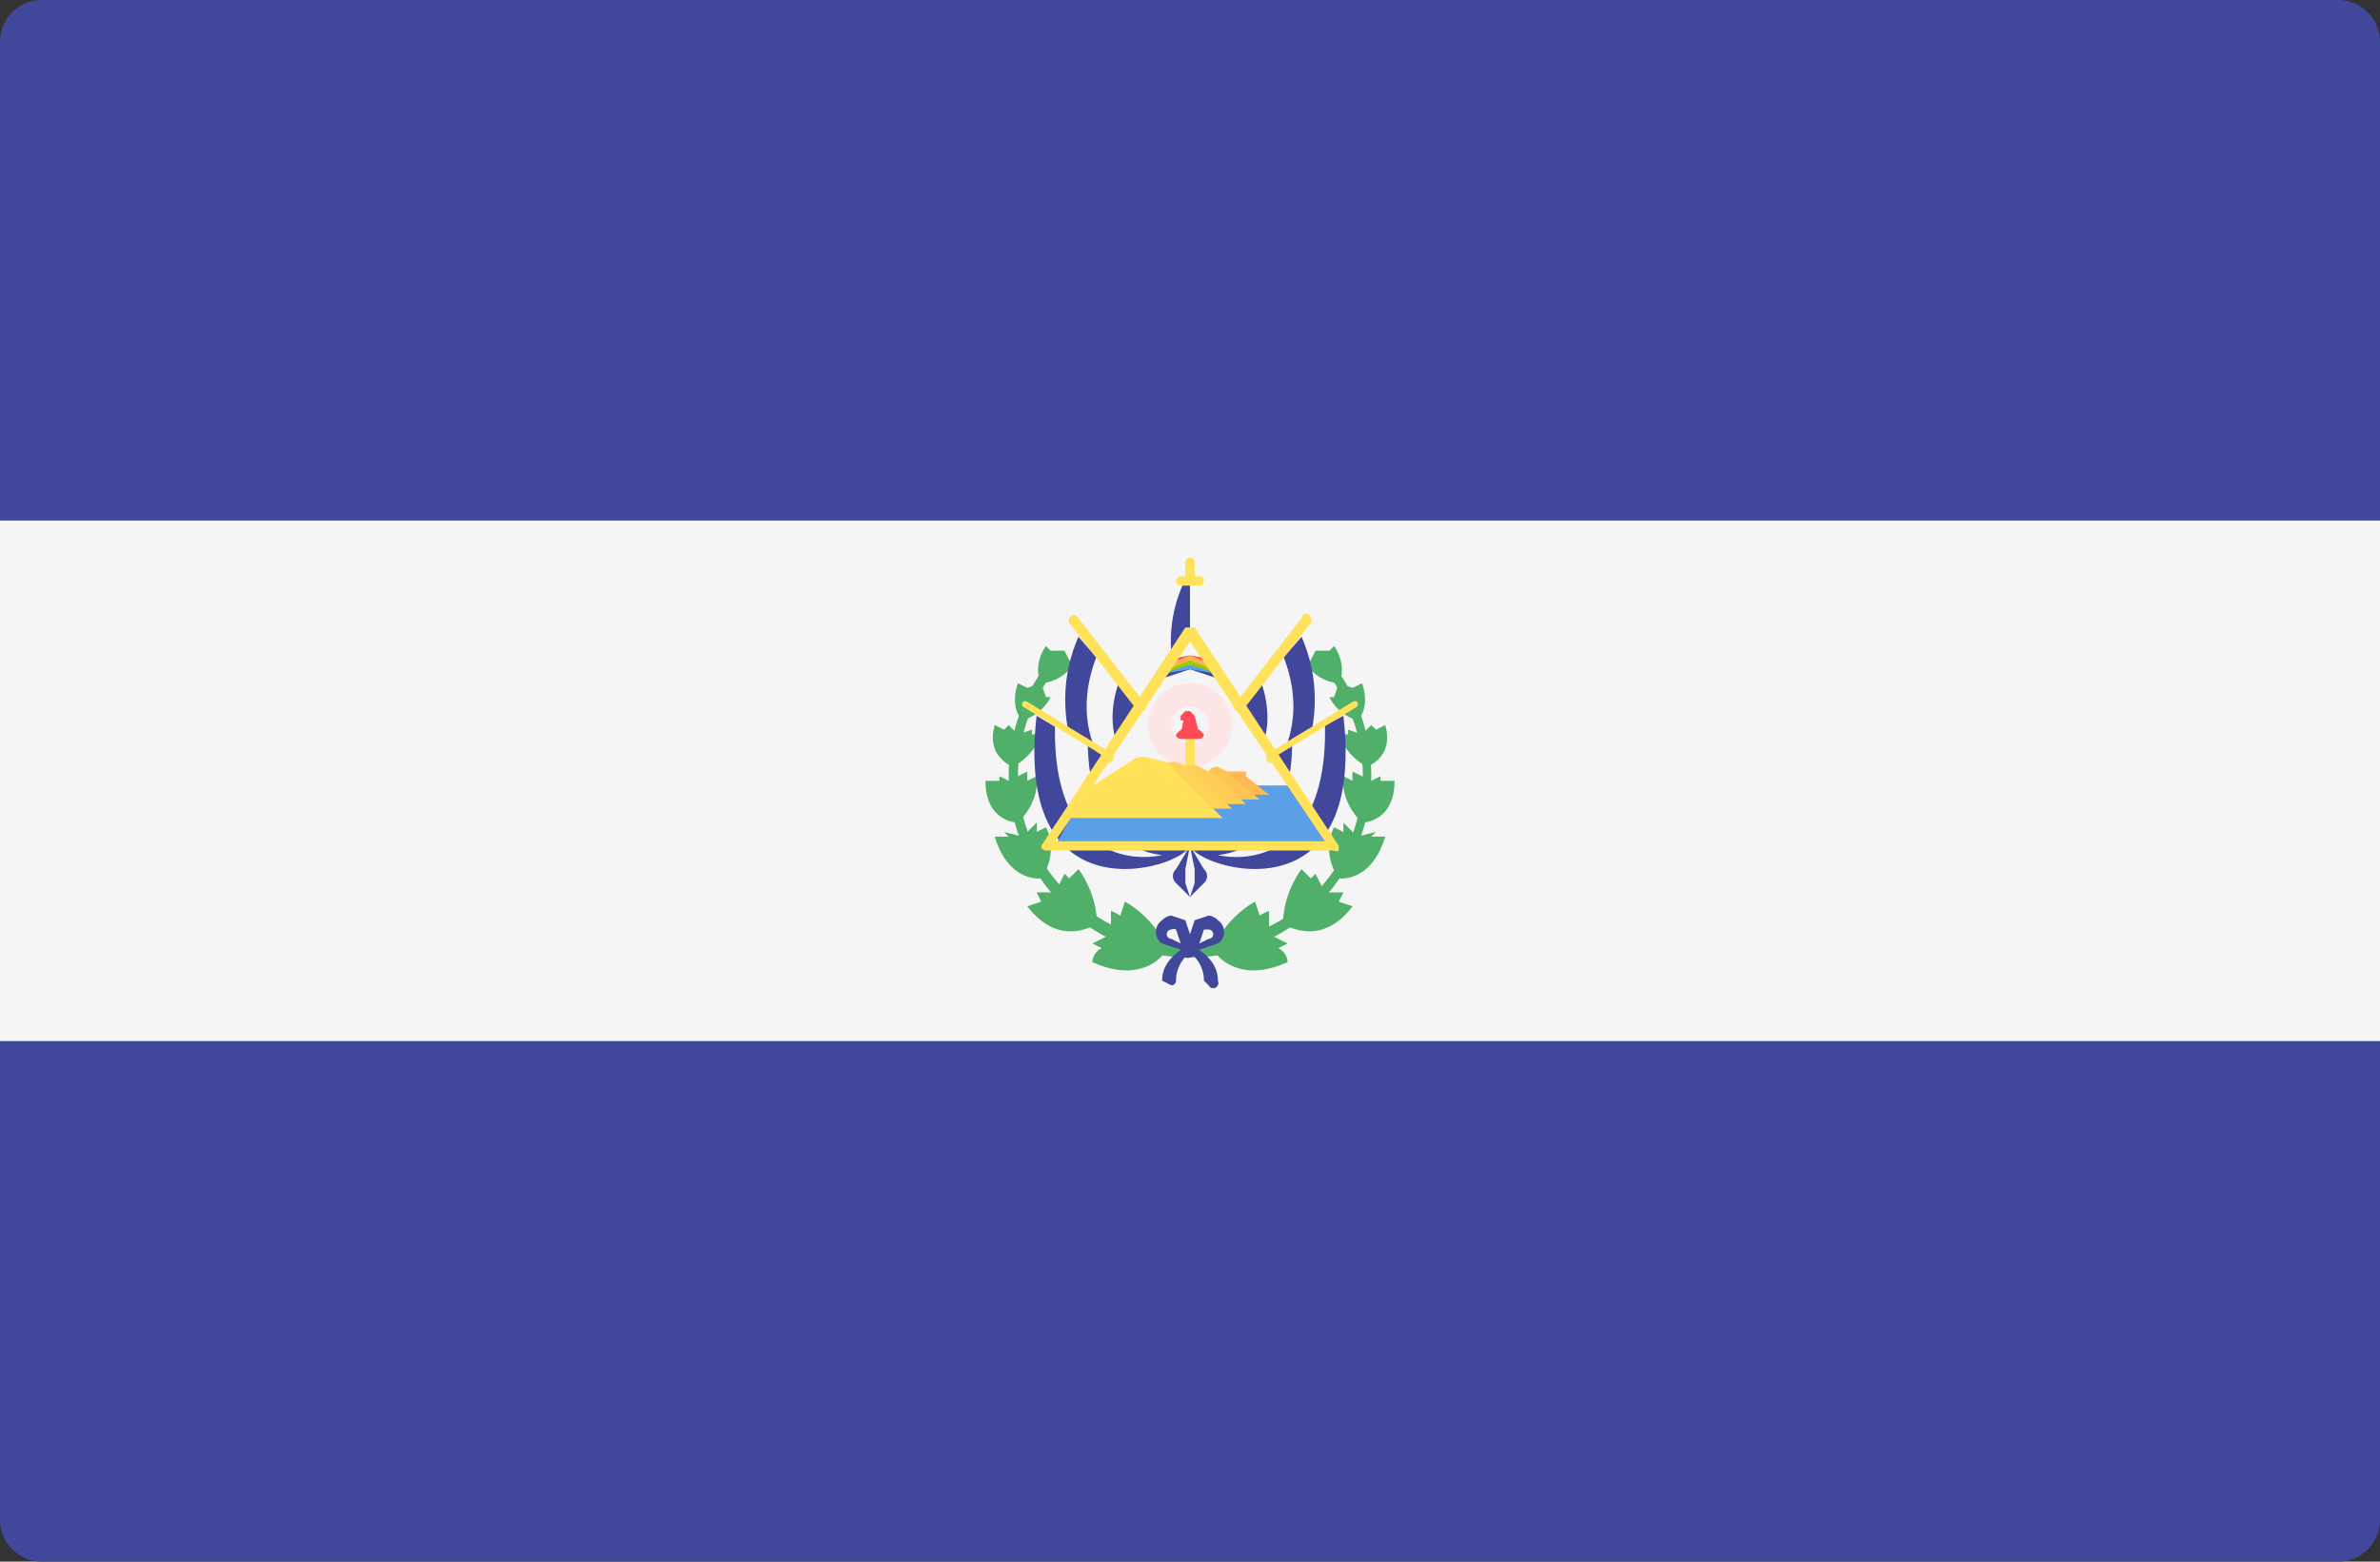 <svg width="512" height="336" xmlns="http://www.w3.org/2000/svg"><rect width="100%" height="100%" fill="#333333" stroke="none"/><g fill="none"><path d="M512 112H0V9a9 9 0 019-9h494a9 9 0 019 9v103zm-9 224H9a9 9 0 01-9-9V224h512v103a9 9 0 01-9 9z" fill="#41479B"/><path fill="#F5F5F5" d="M0 112h512v112H0z"/><g fill="#50AF69"><path d="M256 206c-22 0-39-18-39-39a39 39 0 019-25l2 1a36 36 0 00-9 24c0 20 17 36 37 36v3z"/><path d="M242 194l-1 3a10 10 0 00-2-1v5l-4 2 2 1c-2 1-2 3-2 3 11 5 16-2 16-3-3-7-9-10-9-10zm9 10zm-19-17l-2 2a9 9 0 00-1-1l-2 4h-4l1 2-3 1c7 9 14 4 15 4 0-7-4-12-4-12zm4 12zm-11-21l-2 1a8 8 0 000-2l-3 3-4-1 1 1h-3c3 10 10 9 10 9 4-6 1-11 1-11zm-1 11zm-1-22l-2 1v-2l-4 2-2-1v1h-3c0 9 7 9 7 9 5-5 4-10 4-10zm-4 10zm5-19h-2v-1l-3 1-2-2-1 1-2-1c-2 7 4 9 4 9 5-3 6-7 6-7zm-6 7zm1-18s-2 5 1 8c0 0 4-1 6-5h-1l-1-3-3 1-2-1zm6-8s-3 4-1 8c0 0 4 0 7-4l-1-1-1-2h-3l-1-1zm31 67v-3a36 36 0 0028-60l2-1a39 39 0 019 25c0 21-17 39-39 39z"/><path d="M270 194l1 3a10 10 0 012-1v5l4 2-2 1c2 1 2 3 2 3-11 5-16-2-16-3 3-7 9-10 9-10zm-9 10zm19-17l2 2 1-1 2 4h4l-1 2 3 1c-7 9-14 4-15 4 0-7 4-12 4-12zM276 199zm11-21l2 1v-2l3 3 4-1-1 1h3c-3 10-10 9-10 9-4-6-1-11-1-11zm1 11zm1-22l2 1a7 7 0 010-2l4 2 2-1a7 7 0 000 1h3c0 9-7 9-7 9-5-5-4-10-4-10zm4 10zm-5-19h2a6 6 0 010-1l3 1 2-2 1 1 2-1c2 7-4 9-4 9-5-3-6-7-6-7zm6 7zm-1-18s2 5-1 8c0 0-4-1-6-5h1l1-3 3 1 2-1zm-6-8s3 4 1 8c0 0-4 0-7-4l1-1 1-2h3l1-1z"/></g><path d="M256 182l-3 5a2 2 0 000 3l3 3 3-3a2 2 0 000-3l-3-5z" fill="#41479B"/><path d="M257 187l-1-5-1 5v3l1 3 1-3v-3z" fill="#F5F5F5"/><path d="M256 137v-14s-5 7-4 18m-20-4c-7 16 1 30 2 32l11-17-13-15" fill="#41479B"/><path d="M240 159c-1-3-1-8 1-13l-5-5c-4 10-2 18 1 23l3-5z" fill="#F5F5F5"/><path d="M245 153l-1-1-14-18a1 1 0 112-1l14 18a1 1 0 01-1 2z" fill="#FFE15A"/><path d="M223 154c-5 44 31 33 33 28l-22-11 4-8-15-9" fill="#41479B"/><path d="M234 159l-7-4c-1 26 13 31 23 29-8-1-16-7-16-25z" fill="#F5F5F5"/><path d="M238 164v-1l-18-11a1 1 0 010-1 1 1 0 011 0l18 11a1 1 0 01-1 2z" fill="#FFE15A"/><path d="M280 137c7 16-1 30-2 32l-11-17 13-15" fill="#41479B"/><path d="M272 159c1-3 1-8-1-13l5-5c4 10 2 18-1 23a4950 4950 0 01-3-5z" fill="#F5F5F5"/><path d="M267 153a1 1 0 01-1-2l14-18a1 1 0 012 0 1 1 0 010 1l-14 18a1 1 0 01-1 1z" fill="#FFE15A"/><path d="M289 154c5 44-31 33-33 28l22-11-4-9 15-8" fill="#41479B"/><path d="M278 159l7-4c1 26-13 31-23 29 8-1 16-7 16-25z" fill="#F5F5F5"/><path d="M274 164a1 1 0 01-1-2l18-11a1 1 0 011 0 1 1 0 010 1l-18 11a1 1 0 010 1z" fill="#FFE15A"/><circle fill="#FFE6E6" cx="256" cy="156" r="9"/><circle fill="#F5F5F5" cx="256" cy="156" r="4"/><path d="M256 170l-1-1v-13a1 1 0 112 0v13l-1 1z" fill="#FFE15A"/><path fill="#5AA0E6" d="M286 182h-59l7-13h44z"/><path d="M258 171h15l-5-4a2 2 0 000-1h-4l-5 3-1 2z" fill="#FFB750"/><path d="M253 172h18l-6-5a2 2 0 00-1-1l-2-1a2 2 0 00-2 1l-6 4-1 2z" fill="#FFC455"/><path d="M246 173h22l-7-7a3 3 0 00-1 0l-2-1a3 3 0 00-3 0l-7 5-2 3z" fill="#FFCD55"/><path d="M240 174h25l-8-8a3 3 0 00-1-1l-3-1a3 3 0 00-3 1l-8 6-2 3z" fill="#FFD25A"/><path d="M230 176h33l-11-11a4 4 0 00-1-1l-4-1a4 4 0 00-4 1l-11 7-2 5z" fill="#FFE15A"/><g fill="#FF4B55"><path d="M258 158h-4l1-5h1l1 1 1 4z"/><path d="M258 159h-4a1 1 0 01-1-1l1-1h4l1 1a1 1 0 01-1 1zm-3-4h-1v-1l1-1v2z"/></g><path d="M250 145v1l6-2 6 2v-1a12 12 0 00-12 0z" fill="#41479B"/><path d="M251 144l-1 1 6-1 6 1-1-1-5-1-5 1z" fill="#5AA0E6"/><path d="M251 144l-1 1 6-2 6 2-1-1-5-2-5 2z" fill="#9BC800"/><path d="M251 143v1l5-2 5 2v-1l-5-1-5 1z" fill="#FFE14E"/><path d="M251 142v2l5-2 5 2v-2l-5-1-5 1z" fill="#FFB14E"/><path d="M251 142v1l5-2 5 2v-1l-5-1-5 1z" fill="#FF4B55"/><g fill="#FFE15A"><path d="M287 183h-62a1 1 0 01-1-1l31-47h2l31 47v1a1 1 0 01-1 0zm-60-2h58l-29-43-29 43zm29-55l-1-1v-4a1 1 0 112 0v4l-1 1z"/><path d="M258 126h-4a1 1 0 110-2h4a1 1 0 110 2z"/></g><g fill="#41479B"><path d="M256 206v-1l-6-2a3 3 0 010-5 3 3 0 012-1l3 1 2 6v1a1 1 0 01-1 1zm-4-6a1 1 0 000 2l2 1-1-3 1-1-1 1a1 1 0 00-1 0z"/><path d="M256 206a1 1 0 01-1-2l2-6 3-1a3 3 0 012 1 3 3 0 010 5l-6 2a1 1 0 010 1zm2-7l1 1-1 3 2-1a1 1 0 000-2h-1l-1-1zm0 0z"/><path d="M252 212l-2-1c0-5 5-7 6-8a1 1 0 010 2s-3 2-3 6a1 1 0 01-1 1z"/><path d="M260 212l-1-1c0-4-3-6-3-6a1 1 0 01-1-1 1 1 0 011-1c1 1 6 3 6 8a1 1 0 01-2 1z"/></g></g></svg>